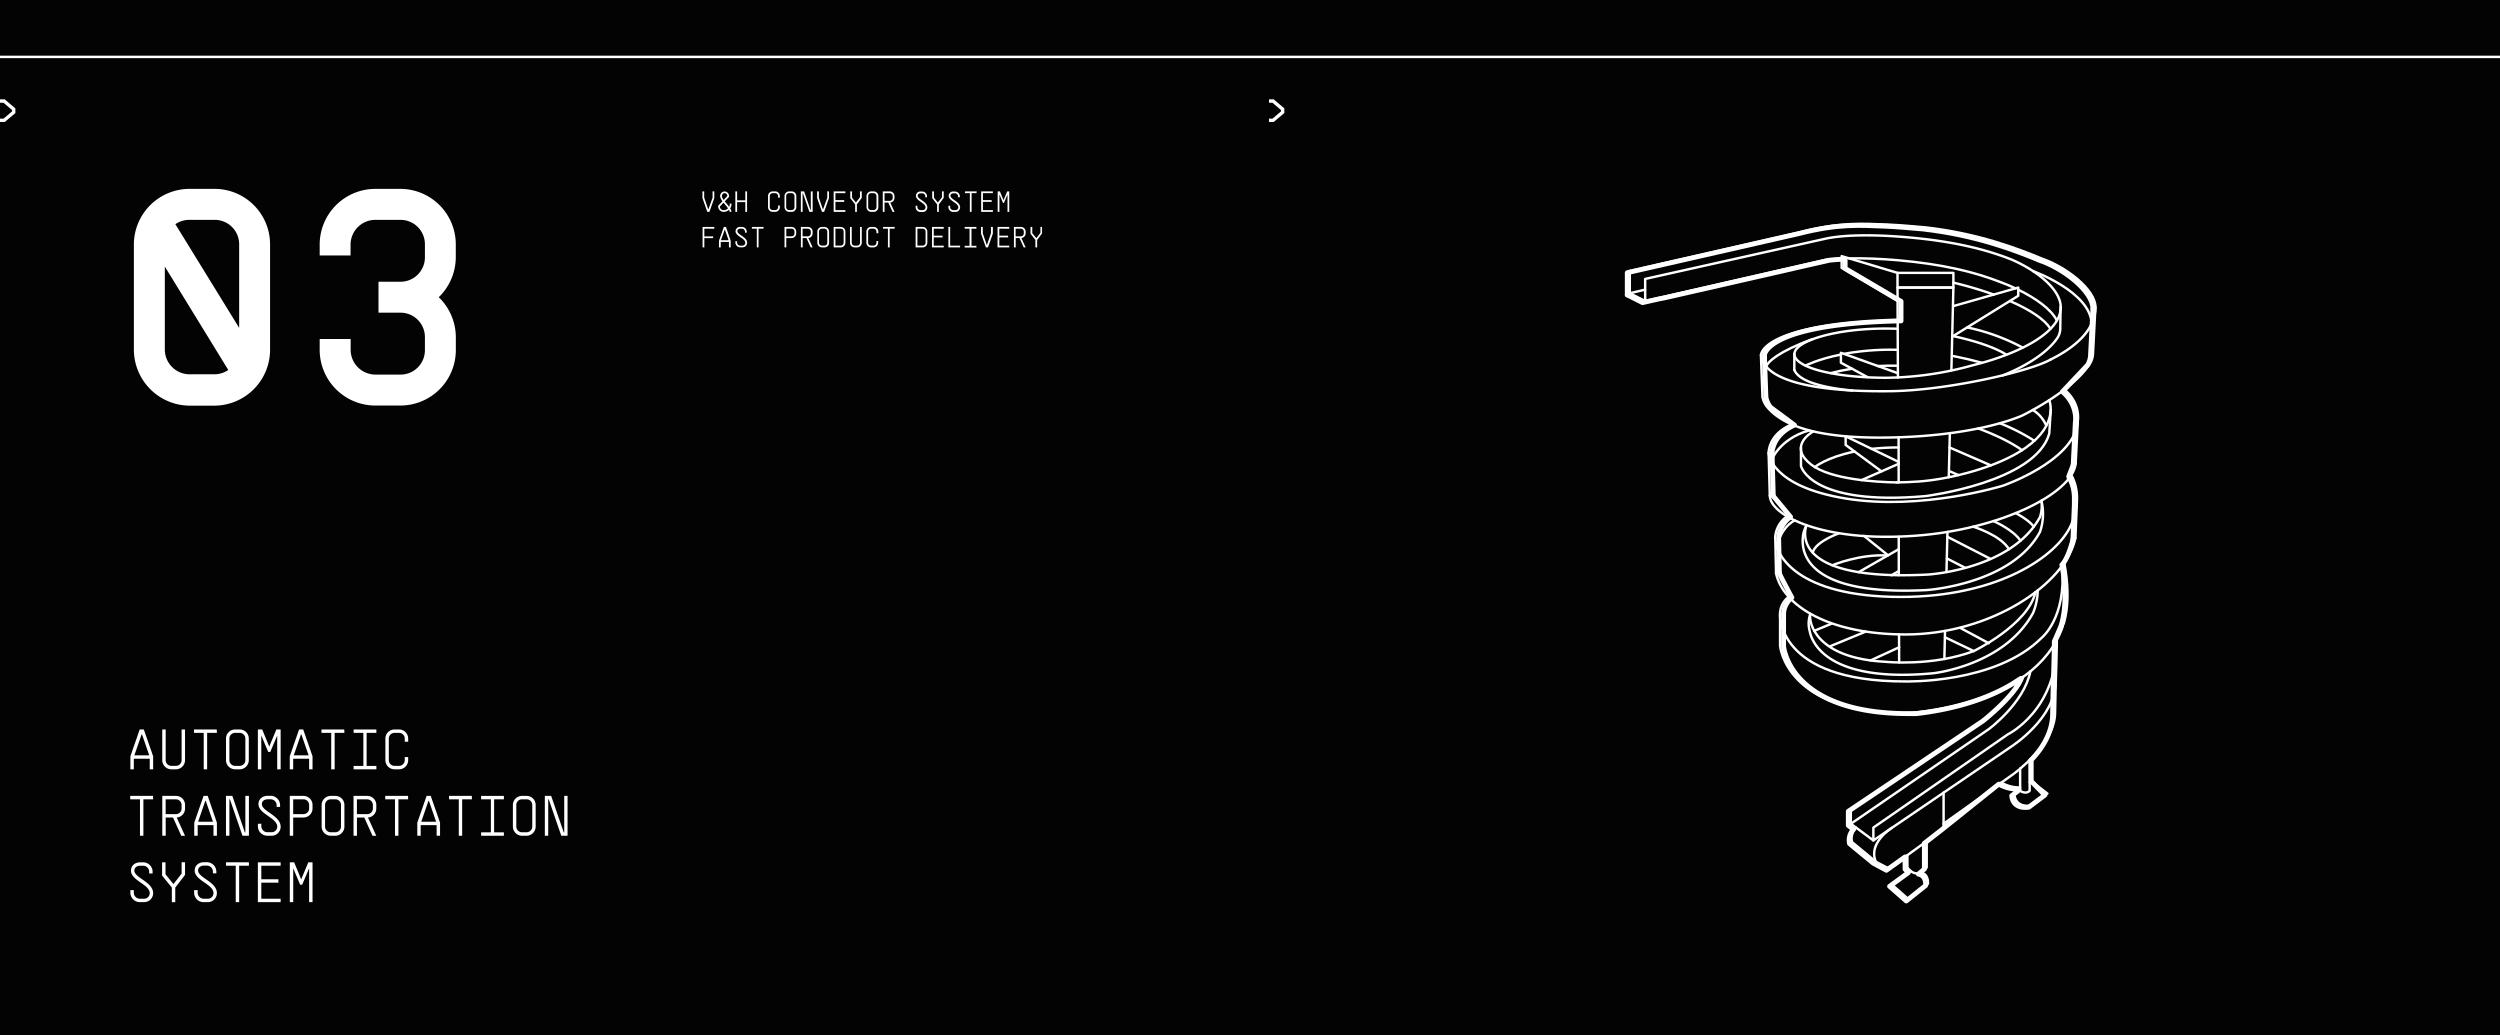 <svg xmlns="http://www.w3.org/2000/svg" id="Capa_1" data-name="Capa 1" viewBox="0 0 1024.44 424.29"><defs><style>.cls-1{fill:#030303;}.cls-2{fill:#fff;}.cls-3,.cls-4{fill:none;stroke:#fff;stroke-linecap:round;stroke-linejoin:round;}.cls-3{stroke-width:2px;}</style></defs><rect class="cls-1" x="-104.17" y="-951.91" width="1237.63" height="1821.62"></rect><path class="cls-2" d="M110.67,100.23v43a22.92,22.92,0,0,1-22.83,23H77.69a23,23,0,0,1-22.83-23v-43A22.82,22.82,0,0,1,77.69,77.4H87.84A22.74,22.74,0,0,1,110.67,100.23ZM87.84,153.37a9.81,9.81,0,0,0,5.7-1.77l-26-42.36v34a10.17,10.17,0,0,0,10.15,10.14ZM77.69,90.09a10.19,10.19,0,0,0-5.83,1.77L98,134.35V100.23A10,10,0,0,0,87.84,90.09Z"></path><path class="cls-2" d="M179.79,121.79a22.91,22.91,0,0,1,7,16.49v5.07a22.73,22.73,0,0,1-22.83,22.83H153.79A22.82,22.82,0,0,1,131,143.35v-4.43h12.69v4.43a10.17,10.17,0,0,0,10.14,10.15h10.15a10,10,0,0,0,10.14-10.15v-5.07a10,10,0,0,0-10.14-10.15h-8.88V115.45h8.88a10,10,0,0,0,10.14-10.14v-5.08a10,10,0,0,0-10.14-10.14H153.79a10.17,10.17,0,0,0-10.14,10.14v4.44H131v-4.44A22.82,22.82,0,0,1,153.79,77.4h10.15a22.74,22.74,0,0,1,22.83,22.83v5.08A22.88,22.88,0,0,1,179.79,121.79Z"></path><path class="cls-2" d="M292.7,78.43v2.73l-2,5.66h-.86l-2-5.66V78.43h.72V81l1.63,4.73h.11L292,81v-2.6Z"></path><path class="cls-2" d="M299.73,83.71a3,3,0,0,1-.52,1.69,3,3,0,0,1,.52,1.42H299a2,2,0,0,0-.28-.85,3.14,3.14,0,0,1-2.13.85,2.25,2.25,0,0,1-2.29-2.52l1.74-1.84a4,4,0,0,1-.94-2,1.87,1.87,0,0,1,1.82-2,1.91,1.91,0,0,1,1.83,2.21L297,82.51c.57.7,1.24,1.48,1.78,2.23a2.36,2.36,0,0,0,.24-1v-.3h.72Zm-1.41,1.65c-.5-.72-1.21-1.52-1.83-2.31L295,84.62a1.47,1.47,0,0,0,1.57,1.48A2.39,2.39,0,0,0,298.32,85.36Zm-1.78-3.44,1.5-1.6a1.13,1.13,0,0,0-1.11-1.17c-.66,0-1.1.51-1.1,1.32A3,3,0,0,0,296.54,81.92Z"></path><path class="cls-2" d="M306.13,78.43v8.39h-.72v-4h-3.36v4h-.72V78.43h.72v3.66h3.36V78.43Z"></path><path class="cls-2" d="M318.84,80.35a1.19,1.19,0,0,0-1.2-1.2h-1a1.19,1.19,0,0,0-1.2,1.2v4.54a1.2,1.2,0,0,0,1.2,1.2h1a1.2,1.2,0,0,0,1.2-1.2v-.66h.72v.66a1.92,1.92,0,0,1-1.92,1.93h-1a1.94,1.94,0,0,1-1.92-1.93V80.35a1.92,1.92,0,0,1,1.92-1.92h1a1.91,1.91,0,0,1,1.92,1.92V81h-.72Z"></path><path class="cls-2" d="M323.4,86.82a1.93,1.93,0,0,1-1.92-1.93V80.35a1.91,1.91,0,0,1,1.92-1.92h1a1.91,1.91,0,0,1,1.91,1.92v4.54a1.92,1.92,0,0,1-1.91,1.93Zm2.16-1.93V80.35a1.19,1.19,0,0,0-1.2-1.2h-1a1.18,1.18,0,0,0-1.2,1.2v4.54a1.2,1.2,0,0,0,1.2,1.2h1A1.2,1.2,0,0,0,325.56,84.89Z"></path><path class="cls-2" d="M333,78.43v8.39h-1.33L329,79.15h-.11v7.67h-.72V78.43h1.33l2.64,7.67h.11V78.43Z"></path><path class="cls-2" d="M339.7,78.43v2.73l-2,5.66h-.87l-2-5.66V78.43h.72V81l1.63,4.73h.11L339,81v-2.6Z"></path><path class="cls-2" d="M342.34,79.15V82h3.6v.72h-3.6V86.1h4.08v.72h-4.8V78.43h4.8v.72Z"></path><path class="cls-2" d="M353.13,78.43v2.65l-2,2.67v3.07h-.71V83.75l-2-2.53V78.43h.72V81L350.72,83h0l1.68-2.19V78.43Z"></path><path class="cls-2" d="M357,86.82a1.94,1.94,0,0,1-1.92-1.93V80.35A1.92,1.92,0,0,1,357,78.43h1a1.91,1.91,0,0,1,1.92,1.92v4.54a1.92,1.92,0,0,1-1.92,1.93Zm2.16-1.93V80.35a1.19,1.19,0,0,0-1.2-1.2h-1a1.19,1.19,0,0,0-1.2,1.2v4.54a1.2,1.2,0,0,0,1.2,1.2h1A1.2,1.2,0,0,0,359.13,84.89Z"></path><path class="cls-2" d="M364.81,83l1.75,3.85h-.79L364,83h-1.54v3.83h-.72V78.43h2.88a1.91,1.91,0,0,1,1.91,1.92v.72A1.89,1.89,0,0,1,364.81,83Zm1-2.62a1.18,1.18,0,0,0-1.19-1.2h-2.16v3.12h2.16a1.18,1.18,0,0,0,1.19-1.2Z"></path><path class="cls-2" d="M375.92,84.29v.54a1.27,1.27,0,0,0,1.27,1.27h.8A1.18,1.18,0,0,0,379.27,85c0-1.89-3.95-2.65-3.95-4.77a1.79,1.79,0,0,1,2-1.75h.56a2,2,0,0,1,2,2v.36h-.72v-.36a1.27,1.27,0,0,0-1.28-1.27h-.56c-.78,0-1.27.41-1.27,1C376,81.7,380,82.55,380,85a1.9,1.9,0,0,1-2,1.87h-.8a2,2,0,0,1-2-2v-.54Z"></path><path class="cls-2" d="M386.71,78.43v2.65l-2,2.67v3.07H384V83.75l-2-2.53V78.43h.72V81L384.3,83h0L386,80.84V78.43Z"></path><path class="cls-2" d="M389.35,84.29v.54a1.27,1.27,0,0,0,1.27,1.27h.8A1.18,1.18,0,0,0,392.7,85c0-1.89-3.95-2.65-3.95-4.77a1.79,1.79,0,0,1,2-1.75h.56a2,2,0,0,1,2,2v.36h-.72v-.36a1.27,1.27,0,0,0-1.28-1.27h-.56c-.78,0-1.27.41-1.27,1,0,1.52,3.95,2.37,3.95,4.77a1.9,1.9,0,0,1-2,1.87h-.8a2,2,0,0,1-2-2v-.54Z"></path><path class="cls-2" d="M400.14,79.15h-2v7.67h-.72V79.15h-2v-.72h4.8Z"></path><path class="cls-2" d="M402.78,79.15V82h3.59v.72h-3.59V86.1h4.07v.72h-4.79V78.43h4.79v.72Z"></path><path class="cls-2" d="M413.57,78.43v8.39h-.72V79.7l-1.46,3.45H411l-1.46-3.45v7.12h-.72V78.43h.91l1.49,3.6,1.5-3.6Z"></path><path class="cls-2" d="M288.62,93.71v3.15h3.6v.72h-3.6v3.8h-.72V93h4.8v.72Z"></path><path class="cls-2" d="M299.42,98.64v2.74h-.72V99.15h-3.36v2.23h-.72V98.64l2-5.65h.87Zm-4-.21h3.13l-1.51-4.37H297Z"></path><path class="cls-2" d="M302.05,98.85v.54a1.28,1.28,0,0,0,1.27,1.27h.81a1.18,1.18,0,0,0,1.28-1.15c0-1.89-4-2.65-4-4.77a1.8,1.8,0,0,1,2-1.75H304a2,2,0,0,1,2,2v.36h-.72V95A1.27,1.27,0,0,0,304,93.71h-.57c-.78,0-1.27.41-1.27,1,0,1.52,4,2.37,4,4.77a1.9,1.9,0,0,1-2,1.87h-.81a2,2,0,0,1-2-2v-.54Z"></path><path class="cls-2" d="M312.84,93.71h-2v7.67h-.72V93.71h-2V93h4.79Z"></path><path class="cls-2" d="M326.27,94.91v.72a1.91,1.91,0,0,1-1.91,1.92H322.2v3.83h-.72V93h2.88A1.91,1.91,0,0,1,326.27,94.91Zm-.71,0a1.19,1.19,0,0,0-1.2-1.2H322.2v3.12h2.16a1.19,1.19,0,0,0,1.2-1.2Z"></path><path class="cls-2" d="M331.24,97.53l1.75,3.85h-.79l-1.74-3.83h-1.55v3.83h-.72V93h2.88A1.91,1.91,0,0,1,333,94.91v.72A1.9,1.9,0,0,1,331.24,97.53Zm1-2.62a1.19,1.19,0,0,0-1.2-1.2h-2.16v3.12h2.16a1.19,1.19,0,0,0,1.2-1.2Z"></path><path class="cls-2" d="M336.83,101.38a1.93,1.93,0,0,1-1.92-1.93V94.91A1.91,1.91,0,0,1,336.83,93h1a1.91,1.91,0,0,1,1.91,1.92v4.54a1.92,1.92,0,0,1-1.91,1.93ZM339,99.45V94.91a1.19,1.19,0,0,0-1.2-1.2h-1a1.18,1.18,0,0,0-1.2,1.2v4.54a1.2,1.2,0,0,0,1.2,1.2h1A1.2,1.2,0,0,0,339,99.45Z"></path><path class="cls-2" d="M346.42,94.91v4.54a1.93,1.93,0,0,1-1.92,1.93h-2.88V93h2.88A1.91,1.91,0,0,1,346.42,94.91Zm-.72,0a1.19,1.19,0,0,0-1.2-1.2h-2.16v6.94h2.16a1.2,1.2,0,0,0,1.2-1.2Z"></path><path class="cls-2" d="M353.13,99.45a1.93,1.93,0,0,1-1.91,1.93h-1a1.93,1.93,0,0,1-1.92-1.93V93h.72v6.46a1.2,1.2,0,0,0,1.2,1.2h1a1.2,1.2,0,0,0,1.2-1.2V93h.71Z"></path><path class="cls-2" d="M359.13,94.91a1.19,1.19,0,0,0-1.2-1.2h-1a1.19,1.19,0,0,0-1.2,1.2v4.54a1.2,1.2,0,0,0,1.2,1.2h1a1.2,1.2,0,0,0,1.2-1.2v-.66h.72v.66a1.92,1.92,0,0,1-1.92,1.93h-1a1.94,1.94,0,0,1-1.92-1.93V94.91A1.92,1.92,0,0,1,357,93h1a1.91,1.91,0,0,1,1.92,1.92v.66h-.72Z"></path><path class="cls-2" d="M366.56,93.71h-2v7.67h-.71V93.71h-2V93h4.79Z"></path><path class="cls-2" d="M380,94.91v4.54a1.93,1.93,0,0,1-1.91,1.93H375.2V93h2.88A1.91,1.91,0,0,1,380,94.91Zm-.72,0a1.18,1.18,0,0,0-1.19-1.2h-2.16v6.94h2.16a1.2,1.2,0,0,0,1.19-1.2Z"></path><path class="cls-2" d="M382.63,93.71v2.85h3.6v.72h-3.6v3.38h4.08v.72h-4.8V93h4.8v.72Z"></path><path class="cls-2" d="M393.42,100.66v.72h-4.79V93h.72v7.67Z"></path><path class="cls-2" d="M398.1,93.71v7h2v.72h-4.8v-.72h2v-7h-2V93h4.8v.72Z"></path><path class="cls-2" d="M406.85,93v2.73l-2,5.66H404l-2-5.66V93h.72v2.6l1.63,4.73h.1l1.62-4.73V93Z"></path><path class="cls-2" d="M409.49,93.71v2.85h3.6v.72h-3.6v3.38h4.08v.72h-4.8V93h4.8v.72Z"></path><path class="cls-2" d="M418.53,97.53l1.75,3.85h-.79l-1.74-3.83h-1.54v3.83h-.72V93h2.87a1.91,1.91,0,0,1,1.92,1.92v.72A1.9,1.9,0,0,1,418.53,97.53Zm1-2.62a1.18,1.18,0,0,0-1.2-1.2h-2.15v3.12h2.15a1.18,1.18,0,0,0,1.2-1.2Z"></path><path class="cls-2" d="M427,93v2.65l-2,2.67v3.07h-.72V98.31l-2-2.53V93h.72v2.53l1.67,2.07h0l1.68-2.19V93Z"></path><path class="cls-2" d="M62.76,309.91v5.34h-1.4v-4.33H54.83v4.33h-1.4v-5.34l3.82-11h1.68Zm-7.7-.39h6.09L58.21,301H58Z"></path><path class="cls-2" d="M75.82,311.5a3.76,3.76,0,0,1-3.73,3.75H70.22a3.76,3.76,0,0,1-3.73-3.75V298.92h1.4V311.5a2.34,2.34,0,0,0,2.33,2.33h1.87a2.34,2.34,0,0,0,2.33-2.33V298.92h1.4Z"></path><path class="cls-2" d="M88.88,300.32h-4v14.93h-1.4V300.32h-4v-1.4h9.33Z"></path><path class="cls-2" d="M96.35,315.25a3.76,3.76,0,0,1-3.74-3.75v-8.84a3.73,3.73,0,0,1,3.74-3.74h1.86a3.72,3.72,0,0,1,3.74,3.74v8.84a3.75,3.75,0,0,1-3.74,3.75Zm4.19-3.75v-8.84a2.31,2.31,0,0,0-2.33-2.34H96.35A2.32,2.32,0,0,0,94,302.66v8.84a2.34,2.34,0,0,0,2.34,2.33h1.86A2.33,2.33,0,0,0,100.54,311.5Z"></path><path class="cls-2" d="M115,298.92v16.33h-1.4V301.4l-2.85,6.72h-.84l-2.84-6.72v13.85h-1.4V298.92h1.77l2.89,7,2.92-7Z"></path><path class="cls-2" d="M128.07,309.91v5.34h-1.4v-4.33h-6.53v4.33h-1.4v-5.34l3.82-11h1.68Zm-7.7-.39h6.09L123.52,301h-.21Z"></path><path class="cls-2" d="M141.13,300.32h-4v14.93h-1.4V300.32h-4v-1.4h9.33Z"></path><path class="cls-2" d="M150.23,300.32v13.54h4v1.39h-9.33v-1.39h4V300.32h-4v-1.4h9.33v1.4Z"></path><path class="cls-2" d="M165.86,302.66a2.32,2.32,0,0,0-2.34-2.34h-1.86a2.32,2.32,0,0,0-2.34,2.34v8.84a2.34,2.34,0,0,0,2.34,2.33h1.86a2.34,2.34,0,0,0,2.34-2.33v-1.28h1.4v1.28a3.75,3.75,0,0,1-3.74,3.75h-1.86a3.76,3.76,0,0,1-3.74-3.75v-8.84a3.73,3.73,0,0,1,3.74-3.74h1.86a3.72,3.72,0,0,1,3.74,3.74v1.28h-1.4Z"></path><path class="cls-2" d="M62.76,327.54h-4v14.93h-1.4V327.54h-4v-1.4h9.33Z"></path><path class="cls-2" d="M72.41,335l3.41,7.49H74.28L70.9,335h-3v7.47h-1.4V326.14h5.6a3.71,3.71,0,0,1,3.73,3.73v1.4A3.7,3.7,0,0,1,72.41,335Zm2-5.11a2.31,2.31,0,0,0-2.33-2.33h-4.2v6.06h4.2a2.31,2.31,0,0,0,2.33-2.33Z"></path><path class="cls-2" d="M88.88,337.12v5.35h-1.4v-4.34H81v4.34h-1.4v-5.35l3.83-11h1.68Zm-7.7-.39h6.09l-2.94-8.52h-.21Z"></path><path class="cls-2" d="M102,326.14v16.33H99.36l-5.14-14.93H94v14.93h-1.4V326.14H95.2l5.13,14.93h.21V326.14Z"></path><path class="cls-2" d="M107.08,337.54v1a2.49,2.49,0,0,0,2.47,2.48h1.56a2.31,2.31,0,0,0,2.5-2.24c0-3.69-7.7-5.16-7.7-9.29,0-2,1.59-3.4,3.87-3.4h1.1a3.88,3.88,0,0,1,3.89,3.87v.7h-1.4V330a2.47,2.47,0,0,0-2.49-2.47h-1.1c-1.52,0-2.47.79-2.47,2,0,3,7.7,4.62,7.7,9.29a3.71,3.71,0,0,1-3.9,3.64h-1.56a3.86,3.86,0,0,1-3.87-3.88v-1Z"></path><path class="cls-2" d="M128.07,329.87v1.4a3.71,3.71,0,0,1-3.73,3.73h-4.2v7.47h-1.4V326.14h5.6A3.71,3.71,0,0,1,128.07,329.87Zm-1.4,0a2.31,2.31,0,0,0-2.33-2.33h-4.2v6.06h4.2a2.31,2.31,0,0,0,2.33-2.33Z"></path><path class="cls-2" d="M135.53,342.47a3.77,3.77,0,0,1-3.73-3.76v-8.84a3.72,3.72,0,0,1,3.73-3.73h1.87a3.7,3.7,0,0,1,3.73,3.73v8.84a3.75,3.75,0,0,1-3.73,3.76Zm4.2-3.76v-8.84a2.3,2.3,0,0,0-2.33-2.33h-1.87a2.31,2.31,0,0,0-2.33,2.33v8.84a2.34,2.34,0,0,0,2.33,2.33h1.87A2.34,2.34,0,0,0,139.73,338.71Z"></path><path class="cls-2" d="M150.79,335l3.4,7.49h-1.54L149.27,335h-3v7.47h-1.4V326.14h5.6a3.7,3.7,0,0,1,3.73,3.73v1.4A3.69,3.69,0,0,1,150.79,335Zm2-5.11a2.3,2.3,0,0,0-2.33-2.33h-4.2v6.06h4.2a2.3,2.3,0,0,0,2.33-2.33Z"></path><path class="cls-2" d="M167.26,327.54h-4v14.93h-1.4V327.54h-4v-1.4h9.34Z"></path><path class="cls-2" d="M180.32,337.12v5.35h-1.4v-4.34h-6.53v4.34H171v-5.35l3.82-11h1.68Zm-7.7-.39h6.09l-2.94-8.52h-.21Z"></path><path class="cls-2" d="M193.38,327.54h-4v14.93H188V327.54h-4v-1.4h9.33Z"></path><path class="cls-2" d="M202.48,327.54v13.53h4v1.4h-9.33v-1.4h4V327.54h-4v-1.4h9.33v1.4Z"></path><path class="cls-2" d="M213.91,342.47a3.77,3.77,0,0,1-3.74-3.76v-8.84a3.73,3.73,0,0,1,3.74-3.73h1.86a3.7,3.7,0,0,1,3.73,3.73v8.84a3.75,3.75,0,0,1-3.73,3.76Zm4.2-3.76v-8.84a2.31,2.31,0,0,0-2.34-2.33h-1.86a2.31,2.31,0,0,0-2.34,2.33v8.84a2.34,2.34,0,0,0,2.34,2.33h1.86A2.34,2.34,0,0,0,218.11,338.71Z"></path><path class="cls-2" d="M232.57,326.14v16.33H230l-5.14-14.93h-.21v14.93h-1.39V326.14h2.59L231,341.07h.21V326.14Z"></path><path class="cls-2" d="M54.83,364.76v1.05a2.49,2.49,0,0,0,2.47,2.47h1.56a2.31,2.31,0,0,0,2.5-2.24c0-3.68-7.7-5.15-7.7-9.28,0-2,1.59-3.41,3.87-3.41h1.1a3.89,3.89,0,0,1,3.9,3.87v.7H61.12v-.7a2.47,2.47,0,0,0-2.49-2.47h-1.1c-1.51,0-2.47.79-2.47,2,0,3,7.7,4.62,7.7,9.28a3.71,3.71,0,0,1-3.9,3.64H57.3a3.86,3.86,0,0,1-3.87-3.87v-1.05Z"></path><path class="cls-2" d="M75.82,353.35v5.16l-4,5.2v6h-1.4v-6l-4-4.92v-5.44h1.4v4.92l3.24,4h0L74.42,358v-4.69Z"></path><path class="cls-2" d="M81,364.76v1.05a2.49,2.49,0,0,0,2.47,2.47H85A2.3,2.3,0,0,0,87.48,366c0-3.68-7.7-5.15-7.7-9.28,0-2,1.59-3.41,3.88-3.41h1.09a3.89,3.89,0,0,1,3.9,3.87v.7h-1.4v-.7a2.48,2.48,0,0,0-2.5-2.47H83.66c-1.52,0-2.48.79-2.48,2,0,3,7.7,4.62,7.7,9.28A3.71,3.71,0,0,1,85,369.68H83.42a3.87,3.87,0,0,1-3.87-3.87v-1.05Z"></path><path class="cls-2" d="M102,354.75H98v14.93h-1.4V354.75h-4v-1.4H102Z"></path><path class="cls-2" d="M107.08,354.75v5.55h7v1.4h-7v6.58H115v1.4h-9.33V353.35H115v1.4Z"></path><path class="cls-2" d="M128.07,353.35v16.33h-1.4V355.82l-2.85,6.72H123l-2.84-6.72v13.86h-1.4V353.35h1.77l2.89,7,2.92-7Z"></path><path class="cls-2" d="M1.42,48.64l3.53-3V45.1l-3.53-3H0v-1.4H1.94L6.3,44.42v1.91L1.94,50H0v-1.4Z"></path><path class="cls-2" d="M521.4,48.64l3.52-3V45.1l-3.52-3H520v-1.4h1.93l4.37,3.71v1.91L521.91,50H520v-1.4Z"></path><path class="cls-3" d="M849.43,221.15s-1.88,7.7-4.53,10.34c3.2,16.89-.62,25.7-.62,25.7l-2.47,5.68c0,4.6-.4,16.73-.4,16.73l-.07,1.66-.24,11.46c0,7.15-4.1,13.94-8.76,18.7v8.7l5.59,5.71-6.57,4.93s-6.41,1.33-7-4.69l2.44-1.85v-.89a15.13,15.13,0,0,1-7.69-2l-.62.44-23,18.39-6.93,5.39v10.57l-2.44,2.07c3.46.67,2.93,4.69,2.93,4.69l-7.91,6.31-6.82-6,7.65-5.58-1.32-1.45v-5L773,356.61l-5.38-2.89-9.71-8a6.3,6.3,0,0,1,1.59-5.82l-2.1-1.67v-5.78l55.15-37S826,284.86,828.09,278L825,280c-13.92,8.57-31,11.46-39.73,12.42l-3.27,0c-49.05,0-51.13-27.65-51.13-27.65V251.35a9,9,0,0,1,3.39-6.47s-5.26-9.82-5.08-9.92"></path><path class="cls-3" d="M857.64,126.51l-1,19.22a8.14,8.14,0,0,1-1.23,3.88L845.14,160.5c6.54,5.61,5.29,12.5,5.29,12.5l-.9,17.72"></path><path class="cls-3" d="M857.64,126.51c0-7-11.69-16.53-22.78-20.18l1.83.71c-11.25-4.68-27.08-10.73-48.71-13.21-3.68-.34-11.54-1-15.5-1.15-10.19-.37-19.15-1.15-35.46,3.06l-70.2,16v9.08"></path><path class="cls-3" d="M849.43,221.15l.59-14.42,0-3a17.65,17.65,0,0,0-2.32-8.42l1.79-4.63"></path><path class="cls-3" d="M726.64,203.24l-.48-17.51s-.19-7.37,9.18-11.54l-9.82-7.29a9.31,9.31,0,0,1-1.89-4.14l-.55-15.31v-1.39a2.61,2.61,0,0,1,.19-1.41c1.28-2.91,9-12.18,55.72-13.17v-8L756.09,110v-3.82c-2.34.09-4.54.25-6.52.46l-66.15,15.11-1.16.26-2.36.46L673.08,124l-6.26-3.16"></path><path class="cls-3" d="M729.16,235l-.31-14.29a11.45,11.45,0,0,1,4.86-8.9l-7.07-8.53"></path><path class="cls-4" d="M845.93,230.83,845,232.1h0c1.83,21.12-8.38,29.26-8.38,29.26-18.94,18.95-56.06,17.88-56.06,17.88-52.93,0-51.13-27.71-51.13-27.71v13.06s2.09,27.65,51.14,27.65c0,0,53.07-1.66,64.75-35.71C845.31,256.53,849.13,247.72,845.93,230.83Z"></path><path class="cls-4" d="M806.08,134.17a84.89,84.89,0,0,1,22.74,8.26"></path><path class="cls-4" d="M721.58,145.33l.63,17.25a9.42,9.42,0,0,0,1.88,4.13c7.36,8.78,23.58,13.6,55.06,12.44,20-.74,37.77-4,49.26-8.75,0,0,20.74-9.9,28-21.45a8.15,8.15,0,0,0,1.24-3.89l1-19.22"></path><path class="cls-4" d="M725.22,203.05l-.49-17.51s-.19-7.37,9.18-11.53"></path><path class="cls-4" d="M846.16,159.84c6.54,5.6,5.29,12.5,5.29,12.5l-.9,17.71"></path><path class="cls-4" d="M800.35,137.71c9.22,2,17.31,4.74,21.8,7.62"></path><path class="cls-4" d="M754.67,106c-2.35.09-4.54.25-6.52.46l-74,16.91v-9.07l74.39-16.6c8.17-1.62,20.44-1.57,33.21-.45,18.83,1.64,31.82,4.91,42.26,9,10.53,4.46,20.43,12.31,20.43,19.64,0,11.55-20.58,20-35.73,23.7a136.92,136.92,0,0,1-35.76,5.21c-21.57,0-37.64-4.23-37.64-9.71s17.89-10.82,39.46-10.43c.86,0,1.74,0,2.62.08"></path><path class="cls-4" d="M825.89,118.17c-2-.93-4-1.78-6.09-2.55-10.44-4.08-23.43-7.35-42.26-9-6.7-.58-13.64-.85-19.82-.75"></path><path class="cls-4" d="M842.83,131.29c-2.32-4.59-8.55-9-15.8-12.58"></path><path class="cls-4" d="M823.6,123.34c8.08,3.52,14.36,7.55,16.58,11.37"></path><path class="cls-4" d="M800.45,115.82A158.16,158.16,0,0,1,817,120.71"></path><line class="cls-4" x1="778.18" y1="259.99" x2="778.23" y2="271.47"></line><line class="cls-4" x1="778.06" y1="219.98" x2="778.08" y2="235.72"></line><line class="cls-4" x1="778" y1="179.21" x2="778.03" y2="197.69"></line><polyline class="cls-4" points="799.63 151.76 800.45 117.84 777.55 117.84 777.72 154.74"></polyline><line class="cls-4" x1="798.56" y1="195.56" x2="799" y2="177.5"></line><line class="cls-4" x1="797.62" y1="234.36" x2="798.02" y2="217.97"></line><line class="cls-4" x1="796.75" y1="270.05" x2="797.03" y2="258.57"></line><rect class="cls-4" x="777.55" y="111.82" width="22.9" height="6.02"></rect><polyline class="cls-4" points="800.45 125.42 827.03 117.84 827.03 121.21 800.35 137.71"></polyline><polyline class="cls-4" points="777.55 111.82 754.66 104.96 754.66 109.78 777.55 123.32"></polyline><path class="cls-4" d="M840.35,147.3c-9,5.11-43,12.73-65.66,13-37.22.43-51.76-6.13-53-14.42a2.52,2.52,0,0,1,.19-1.41c1.27-2.91,9-12.18,55.71-13.17"></path><path class="cls-4" d="M723.71,150.17c.68-1.85,5-6.12,19-11.2"></path><line class="cls-4" x1="735.27" y1="145.03" x2="735.27" y2="151.6"></line><path class="cls-4" d="M759.06,160.05c-15.84-1.57-22.28-4.81-23.79-8.45"></path><path class="cls-4" d="M840.35,147.3c9.89-4.87,18.37-12.09,18.32-21.46,0-7-11.69-16.52-22.79-20.17l1.83.7c-11.24-4.67-27.08-10.73-48.71-13.2-3.67-.34-11.53-1-15.5-1.15-10.18-.37-19.14-1.15-35.46,3.06l-70.19,16v9.08l6.26-1.47"></path><path class="cls-4" d="M732.82,244.69a9,9,0,0,0-3.4,6.47v1.72"></path><path class="cls-4" d="M800.47,145.92q5.58,1.08,11.64,2.72"></path><path class="cls-4" d="M755.63,145a106.63,106.63,0,0,1,21.92-1.65"></path><path class="cls-4" d="M739.88,149.82s5-2.64,14.48-4.54"></path><path class="cls-4" d="M769.45,150q3.81-.21,8.1-.15"></path><path class="cls-4" d="M750.27,152.88c2.42-.64,5.3-1.27,8.6-1.8"></path><polyline class="cls-4" points="777.55 152.88 754.36 144.57 754.36 148.64 765.28 154.55"></polyline><path class="cls-4" d="M820.68,153.82S836.53,148,843,138.59a7.11,7.11,0,0,0,1.25-3.94l.12-8.82"></path><path class="cls-4" d="M833.24,111.16s23.38,8.44,23.88,21.51"></path><path class="cls-4" d="M777.15,197.69c2.47,0,6.9-.21,9.37-.4,11.73-.87,31.71-5.46,43.55-13.81,13.85-9.76,9.66-19.5,9.66-19.5"></path><path class="cls-4" d="M743,176.79c-1.8,1.07-10,6.58-.72,13.66,8,6.11,26.77,7.1,34.88,7.24"></path><path class="cls-4" d="M851.4,173.43c-2.18,15.84-30.72,25.62-30.72,25.62s-33.3,10.32-64.39,5.23-31.56-18.74-31.56-18.74"></path><path class="cls-4" d="M833,168a13.7,13.7,0,0,1,5.47,6.35"></path><path class="cls-4" d="M725.79,188.87s3.12-8.94,15.49-12.49"></path><path class="cls-4" d="M738,183.47V191s3.94,16.42,51,12.3c0,0,45.06-5.59,50.73-25.59l.62-9.69"></path><path class="cls-4" d="M741.82,251.56c-.77,3.9,2.67,18.23,30.8,19.63,0,0,19.13,2,36.18-4.39,0,0,22.31-10.83,25.27-24.14"></path><path class="cls-4" d="M848.76,194.69s5.31,7.9,0,20.26c-5.74,13.28-30.46,29.66-69.82,29.66-42.52,0-51.48-17.2-51.48-24.13l.32,14.29"></path><path class="cls-4" d="M740.27,215.18c-.92,2.59-6.5,23.18,49.86,20.25,0,0,34.16-2,45.82-23.59a15,15,0,0,0,.58-6.6"></path><path class="cls-4" d="M836.53,205.24a22.54,22.54,0,0,1-.6,12.72c-11.66,21.55-46.39,23.83-46.39,23.83-47.35,2.45-51.28-14-50.81-21.1a11.49,11.49,0,0,1,1.41-5.09"></path><path class="cls-4" d="M835,242a25.19,25.19,0,0,1-1.88,9.13c-11.72,21.55-40.74,24.73-40.74,24.73-38.93,3.76-49.34-9.47-50.83-17.35a11.39,11.39,0,0,1,.29-6.9"></path><path class="cls-4" d="M850.45,220.48c-4,19-35,39.51-69.53,39.51-31.32,0-50.33-11.67-53.18-25.22"></path><line class="cls-4" x1="851.05" y1="206.07" x2="850.45" y2="220.48"></line><path class="cls-4" d="M727.42,220.48a11.44,11.44,0,0,1,4.87-8.9"></path><path class="cls-4" d="M728.09,224.13s1.17-7.46,7.31-10.9"></path><path class="cls-4" d="M742.85,226.5s-.05-3.8,10.75-8"></path><line class="cls-4" x1="778.03" y1="190.05" x2="762.8" y2="196.74"></line><polyline class="cls-4" points="778.03 189.29 756.3 178.78 756.3 182.33 770.97 193.15"></polyline><line class="cls-4" x1="815.8" y1="190.7" x2="798.86" y2="183.36"></line><line class="cls-4" x1="802.55" y1="194.69" x2="798.86" y2="193.09"></line><path class="cls-4" d="M767,183.94a98.81,98.81,0,0,1,11-.58"></path><path class="cls-4" d="M743.67,191.4s4.74-4,16.29-6.37"></path><path class="cls-4" d="M819.46,173.43a79.94,79.94,0,0,1,14.17,7.2"></path><path class="cls-4" d="M810.61,175.56c7.63,2.83,13.68,5.84,18,8.92"></path><line class="cls-4" x1="761.59" y1="234.47" x2="778.05" y2="225.04"></line><line class="cls-4" x1="814.95" y1="263.58" x2="803.22" y2="257.28"></line><line class="cls-4" x1="808.8" y1="266.8" x2="797.03" y2="261.16"></line><line class="cls-4" x1="766.49" y1="270.64" x2="778.23" y2="265.23"></line><line class="cls-4" x1="775.09" y1="235.72" x2="778.05" y2="234.02"></line><path class="cls-4" d="M750.83,231.63s11.17-4.67,22.5-4"></path><line class="cls-4" x1="763.8" y1="219.6" x2="773.67" y2="227.55"></line><line class="cls-4" x1="798.01" y1="219.98" x2="815.71" y2="229.05"></line><line class="cls-4" x1="797.81" y1="228.86" x2="805.33" y2="232.71"></line><path class="cls-4" d="M826,210.25s5.39,2.78,7.4,5.57"></path><path class="cls-4" d="M816.85,213.52s8.21,3.53,11.07,8.06"></path><path class="cls-4" d="M808.54,215.82s11.2,3.38,14.69,9.22"></path><line class="cls-4" x1="749.91" y1="264.83" x2="764.51" y2="258.81"></line><line class="cls-4" x1="743.44" y1="258.48" x2="750.51" y2="255.57"></line><path class="cls-4" d="M829.11,277.31c-2.12,6.89-15.54,17.48-15.54,17.48l-55.15,37v5.79L815,298.75s14.36-10.59,17-23.6"></path><path class="cls-4" d="M842.84,262.2c.59,28.66-20.1,38.74-20.1,38.74l-55.08,38.19v5.27l56.56-38.5s18.21-11.61,18.21-27c0,0,.41-12.14.41-16.74"></path><polyline class="cls-4" points="760.31 338.97 759.78 338.56 758.43 337.52"></polyline><line class="cls-4" x1="767.66" y1="344.4" x2="760.33" y2="338.96"></line><path class="cls-4" d="M796.44,324.8v14.87L774,355.94l-5.38-2.88-9.71-8a6.28,6.28,0,0,1,1.59-5.81"></path><path class="cls-4" d="M796.44,337.54l28.61-20.36s17.07-12.17,17.07-25.12l.24-11.47"></path><path class="cls-4" d="M775.28,339.21s-9.91,6.1-6.64,13.85"></path><path class="cls-4" d="M781.61,350.44v5s3.44,5.54,7.91,0V344.91"></path><path class="cls-4" d="M782.93,356.94l-7.65,5.58,6.81,6,7.92-6.32s.52-4-2.93-4.68"></path><path class="cls-4" d="M827.8,314.91v9.14s2.24,1.65,3.9,0V311.28"></path><path class="cls-4" d="M820.1,320.7a15.19,15.19,0,0,0,7.7,2"></path><path class="cls-4" d="M831.7,320.61l.69-.52,6.57,5.08-6.57,4.93s-6.41,1.33-7-4.7l2.45-1.84"></path><path class="cls-4" d="M850.55,190.05c-1.56,12.58-31.7,27-65.51,29.47-38.88,2.88-59.82-8.6-59.82-16.47"></path><line class="cls-4" x1="667.85" y1="120.17" x2="674.11" y2="123.33"></line><line class="cls-4" x1="-4.03" y1="23.31" x2="1024.44" y2="23.31"></line></svg>